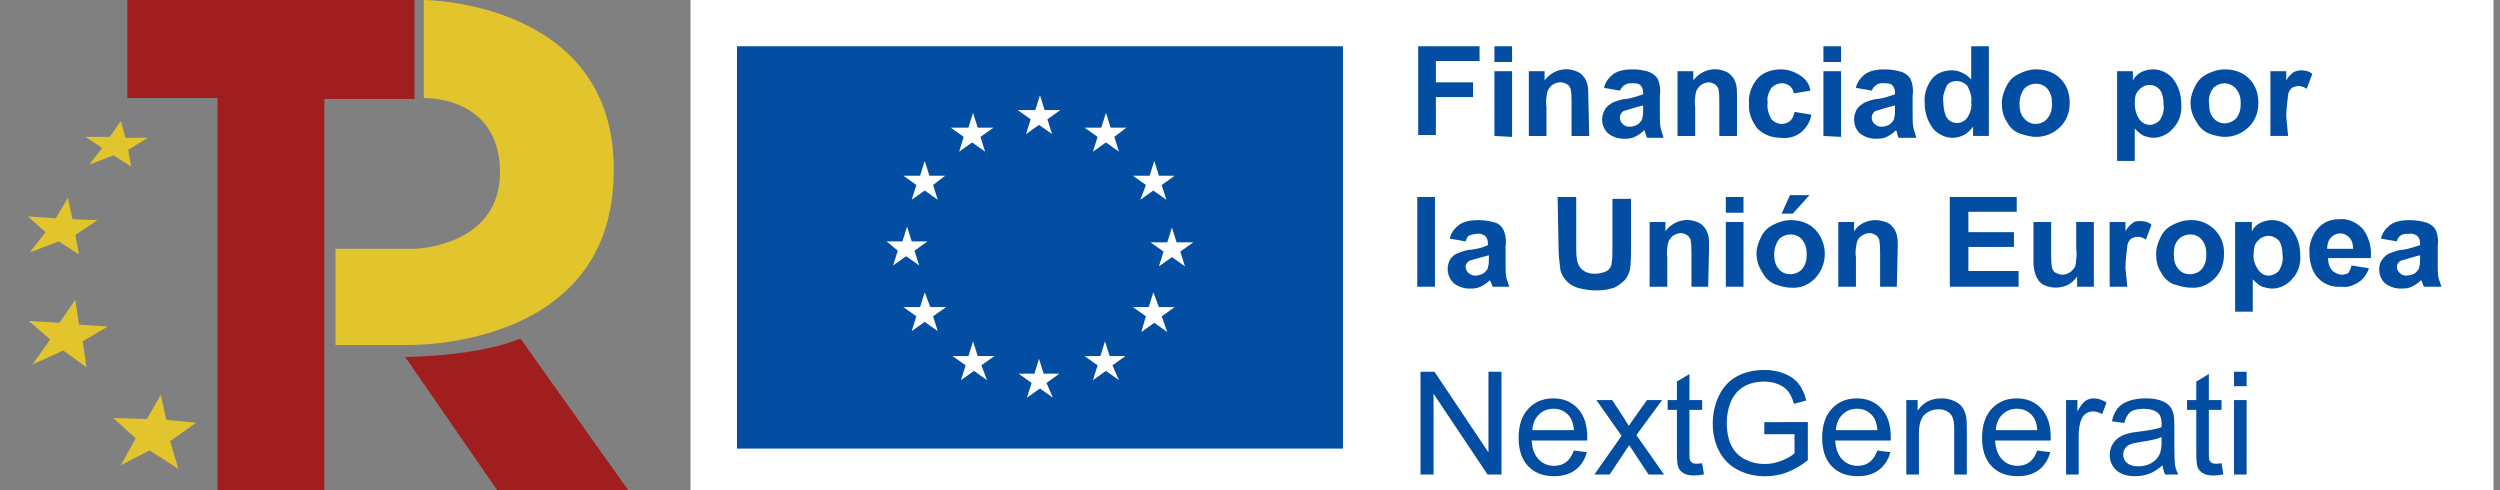 <svg width="204" height="40" viewBox="0 0 204 40" fill="none" xmlns="http://www.w3.org/2000/svg">
<rect x="0" y="0" width="204" height="40" fill="#808080" stroke="none"/>
<g clip-path="url(#clip0_16_1454)">
<path d="M203.469 0H56.346V40H203.469V0Z" fill="white"/>
<path d="M84.558 35.17C92.808 35.17 99.497 28.513 99.497 20.302C99.497 12.091 92.808 5.434 84.558 5.434C76.306 5.434 69.618 12.091 69.618 20.302C69.618 28.513 76.306 35.17 84.558 35.17Z" fill="white"/>
<path d="M60.138 3.774V36.604H109.584V3.774H60.138ZM72.348 19.698H73.637L74.016 18.491L74.395 19.698H75.685L74.623 20.453L75.002 21.66L73.94 20.906L72.879 21.66L73.258 20.453L72.348 19.698ZM76.519 27.019L75.457 26.264L74.395 27.019L74.775 25.811L73.713 25.057H75.078L75.457 23.849L75.912 25.057H77.201L76.14 25.811L76.519 27.019ZM76.14 15.094L76.519 16.302L75.457 15.547L74.395 16.302L74.775 15.094L73.713 14.34H75.078L75.457 13.132L75.836 14.34H77.126L76.14 15.094ZM79.022 10.415L79.401 9.208L79.78 10.415H81.069L80.007 11.17L80.386 12.377L79.325 11.623L78.263 12.377L78.642 11.17L77.581 10.415H79.022ZM80.538 31.019L79.477 30.264L78.415 31.019L78.794 29.811L77.732 29.057H79.022L79.401 27.849L79.78 29.057H81.145L80.083 29.811L80.538 31.019ZM84.482 8.981L84.861 7.774L85.24 8.981H86.529L85.468 9.736L85.847 10.944L84.785 10.189L83.723 10.944L84.103 9.736L83.041 8.981H84.482ZM85.923 32.453L84.861 31.698L83.799 32.453L84.178 31.245L83.117 30.491H84.406L84.785 29.283L85.164 30.491H86.453L85.392 31.245L85.923 32.453ZM91.307 31.019L90.245 30.264L89.183 31.019L89.563 29.811L88.501 29.057H89.79L90.169 27.849L90.549 29.057H91.838L90.776 29.811L91.307 31.019ZM90.928 11.17L91.307 12.377L90.245 11.623L89.183 12.377L89.563 11.17L88.501 10.415H89.866L90.245 9.208L90.624 10.415H91.914L90.928 11.17ZM93.81 14.34L94.189 13.132L94.568 14.34H95.857L94.795 15.094L95.175 16.302L94.113 15.547L93.051 16.302L93.506 15.094L92.445 14.34H93.81ZM95.25 27.094L94.189 26.34L93.127 27.094L93.506 25.811L92.445 25.057H93.734L94.113 23.849L94.568 25.057H95.857L94.795 25.811L95.25 27.094ZM96.691 21.736L95.63 20.981L94.568 21.736L94.947 20.528L93.885 19.774H95.25L95.63 18.566L96.009 19.774H97.374L96.312 20.528L96.691 21.736Z" fill="#034EA2"/>
<path d="M115.726 11.094V3.774H120.732V4.981H117.167V6.717H120.201V7.925H117.167V11.019H115.726V11.094Z" fill="#034EA2"/>
<path d="M121.945 5.057V3.774H123.386V5.057H121.945ZM121.945 11.094V5.811H123.386V11.17L121.945 11.094Z" fill="#034EA2"/>
<path d="M129.68 11.095H128.239V8.378C128.239 8 128.239 7.623 128.163 7.245C128.088 7.095 128.012 6.944 127.86 6.868C127.708 6.793 127.557 6.717 127.329 6.717C127.102 6.717 126.874 6.793 126.647 6.944C126.495 7.095 126.343 7.245 126.267 7.472C126.192 7.849 126.116 8.302 126.192 8.679V11.095H124.751V5.812H126.04V6.566C126.647 5.736 127.708 5.434 128.618 5.812C128.846 5.887 129.073 6.038 129.225 6.264C129.377 6.415 129.453 6.642 129.528 6.868C129.604 7.17 129.604 7.472 129.604 7.774L129.68 11.095Z" fill="#034EA2"/>
<path d="M132.183 7.396L130.894 7.17C130.969 6.717 131.273 6.34 131.652 6.038C132.107 5.736 132.638 5.66 133.245 5.66C133.7 5.66 134.23 5.736 134.61 5.887C134.913 6.038 135.14 6.189 135.292 6.491C135.444 6.868 135.52 7.321 135.444 7.774V9.434C135.444 9.811 135.444 10.113 135.52 10.491C135.595 10.717 135.671 11.019 135.747 11.245H134.382C134.382 11.17 134.306 11.019 134.23 10.793C134.23 10.717 134.23 10.642 134.155 10.642C133.927 10.868 133.7 11.019 133.396 11.17C133.093 11.321 132.789 11.321 132.486 11.321C132.031 11.321 131.576 11.17 131.197 10.868C130.666 10.34 130.59 9.585 130.969 8.906C131.121 8.679 131.349 8.528 131.576 8.377C131.955 8.226 132.334 8.075 132.714 8.075C133.169 8 133.624 7.849 134.079 7.698V7.547C134.079 7.321 134.003 7.094 133.851 6.943C133.7 6.792 133.472 6.792 133.169 6.792C132.941 6.792 132.789 6.792 132.562 6.943C132.41 7.019 132.259 7.245 132.183 7.396ZM134.079 8.604C133.775 8.679 133.472 8.755 133.245 8.83C133.017 8.906 132.714 8.981 132.486 9.057C132.334 9.132 132.183 9.359 132.183 9.585C132.183 9.811 132.259 9.962 132.41 10.113C132.562 10.264 132.714 10.34 132.941 10.34C133.245 10.34 133.472 10.264 133.7 10.113C133.851 9.962 134.003 9.811 134.003 9.66C134.079 9.434 134.079 9.208 134.079 8.981V8.604Z" fill="#034EA2"/>
<path d="M141.662 11.095H140.297V8.378C140.297 8 140.297 7.623 140.222 7.245C140.146 7.095 140.07 6.944 139.918 6.868C139.767 6.793 139.615 6.717 139.463 6.717C139.236 6.717 139.008 6.793 138.781 6.944C138.629 7.095 138.477 7.245 138.401 7.472C138.326 7.849 138.25 8.302 138.326 8.679V11.095H136.885V5.812H138.174V6.566C138.781 5.736 139.842 5.434 140.752 5.812C140.98 5.887 141.207 6.038 141.359 6.264C141.511 6.415 141.587 6.642 141.662 6.868C141.738 7.17 141.738 7.472 141.738 7.774V11.095H141.662Z" fill="#034EA2"/>
<path d="M147.729 7.396L146.364 7.623C146.364 7.396 146.212 7.17 146.061 7.019C145.833 6.868 145.606 6.792 145.378 6.792C145.075 6.792 144.772 6.943 144.544 7.17C144.317 7.547 144.165 7.925 144.241 8.377C144.165 8.83 144.317 9.283 144.544 9.736C144.772 9.962 145.075 10.113 145.378 10.113C145.606 10.113 145.833 10.038 146.061 9.887C146.288 9.66 146.364 9.434 146.44 9.132L147.805 9.359C147.729 9.887 147.426 10.415 146.971 10.793C146.516 11.17 145.909 11.321 145.302 11.245C144.62 11.245 143.937 11.019 143.407 10.491C142.952 9.887 142.648 9.208 142.724 8.453C142.648 7.698 142.952 6.943 143.407 6.415C143.862 5.887 144.62 5.66 145.302 5.66C145.833 5.66 146.364 5.811 146.819 6.113C147.35 6.415 147.653 6.868 147.729 7.396Z" fill="#034EA2"/>
<path d="M148.791 5.057V3.774H150.232V5.057H148.791ZM148.791 11.094V5.811H150.232V11.17L148.791 11.094Z" fill="#034EA2"/>
<path d="M152.734 7.396L151.445 7.17C151.521 6.717 151.824 6.34 152.203 6.038C152.659 5.736 153.189 5.66 153.796 5.66C154.251 5.66 154.782 5.736 155.237 5.887C155.54 6.038 155.768 6.189 155.919 6.491C156.071 6.868 156.147 7.321 156.071 7.774V9.434C156.071 9.811 156.071 10.113 156.147 10.491C156.223 10.717 156.299 11.019 156.374 11.245H154.934C154.858 11.17 154.858 11.019 154.782 10.793C154.782 10.717 154.782 10.717 154.706 10.642C154.479 10.868 154.251 11.019 153.948 11.17C153.644 11.321 153.341 11.321 153.038 11.321C152.583 11.321 152.128 11.17 151.748 10.868C151.445 10.566 151.293 10.189 151.293 9.736C151.293 9.434 151.369 9.208 151.521 8.906C151.673 8.679 151.9 8.528 152.128 8.377C152.507 8.226 152.886 8.075 153.265 8.075C153.72 8 154.175 7.849 154.63 7.698V7.547C154.63 7.321 154.554 7.094 154.403 6.943C154.251 6.792 153.948 6.792 153.72 6.792C153.265 6.717 152.886 7.019 152.734 7.396ZM154.63 8.604C154.327 8.679 154.024 8.755 153.796 8.83C153.569 8.906 153.265 8.981 153.038 9.057C152.886 9.132 152.734 9.359 152.734 9.585C152.734 9.811 152.81 9.962 152.962 10.113C153.114 10.264 153.341 10.34 153.493 10.34C153.796 10.34 154.024 10.264 154.251 10.113C154.403 9.962 154.554 9.811 154.554 9.66C154.63 9.434 154.63 9.208 154.63 8.981V8.604Z" fill="#034EA2"/>
<path d="M162.29 11.094H161.001V10.34C160.773 10.642 160.546 10.868 160.242 11.019C159.939 11.17 159.636 11.245 159.332 11.245C158.725 11.245 158.119 10.944 157.74 10.491C157.285 9.887 157.057 9.208 157.057 8.453C156.981 7.698 157.209 7.019 157.664 6.415C158.043 5.962 158.65 5.736 159.256 5.736C159.863 5.736 160.47 6.038 160.849 6.491V3.774H162.29V11.094ZM158.574 8.302C158.574 8.755 158.65 9.132 158.801 9.51C159.029 9.887 159.332 10.038 159.711 10.038C160.015 10.038 160.318 9.887 160.546 9.585C160.773 9.208 160.925 8.755 160.849 8.377C160.925 7.925 160.773 7.472 160.546 7.019C160.166 6.566 159.484 6.491 159.029 6.793C158.953 6.868 158.877 6.943 158.877 6.943C158.65 7.472 158.498 7.849 158.574 8.302Z" fill="#034EA2"/>
<path d="M163.352 8.377C163.352 7.925 163.503 7.472 163.731 7.019C163.958 6.566 164.262 6.264 164.717 6.038C165.172 5.811 165.627 5.66 166.158 5.66C166.916 5.66 167.598 5.887 168.129 6.415C168.66 6.943 168.888 7.623 168.888 8.377C168.888 9.132 168.66 9.811 168.129 10.34C167.598 10.868 166.916 11.17 166.158 11.17C165.703 11.17 165.172 11.019 164.717 10.868C164.262 10.642 163.958 10.34 163.731 9.887C163.427 9.434 163.352 8.906 163.352 8.377ZM164.792 8.453C164.792 8.906 164.868 9.359 165.172 9.66C165.399 9.962 165.778 10.113 166.082 10.113C166.461 10.113 166.84 9.962 167.068 9.66C167.371 9.283 167.447 8.906 167.447 8.453C167.447 8 167.371 7.623 167.068 7.245C166.613 6.717 165.854 6.717 165.323 7.094C165.247 7.17 165.247 7.17 165.172 7.245C164.944 7.547 164.792 8 164.792 8.453Z" fill="#034EA2"/>
<path d="M172.755 5.811H174.045V6.566C174.196 6.264 174.424 6.038 174.727 5.887C175.03 5.736 175.334 5.66 175.713 5.66C176.32 5.66 176.926 5.962 177.306 6.415C177.761 7.019 177.988 7.698 177.988 8.453C178.064 9.208 177.836 9.962 177.306 10.491C176.926 10.943 176.32 11.245 175.713 11.245C175.485 11.245 175.182 11.17 174.955 11.094C174.651 10.943 174.424 10.717 174.196 10.491V13.132H172.755V5.811ZM174.196 8.377C174.196 8.83 174.272 9.283 174.575 9.736C174.803 10.038 175.106 10.189 175.41 10.189C175.713 10.189 176.016 10.038 176.244 9.811C176.471 9.434 176.623 8.981 176.547 8.528C176.547 8.075 176.471 7.623 176.244 7.321C175.865 6.868 175.182 6.792 174.727 7.17C174.651 7.245 174.575 7.245 174.575 7.321C174.272 7.547 174.196 7.925 174.196 8.377Z" fill="#034EA2"/>
<path d="M178.746 8.377C178.746 7.925 178.898 7.472 179.126 7.019C179.353 6.566 179.656 6.264 180.111 6.038C180.566 5.811 181.021 5.66 181.552 5.66C182.311 5.66 182.993 5.887 183.524 6.415C184.055 6.943 184.282 7.623 184.282 8.377C184.282 9.132 184.055 9.811 183.524 10.34C182.993 10.868 182.311 11.17 181.552 11.17C181.097 11.17 180.566 11.019 180.187 10.868C179.732 10.642 179.429 10.34 179.201 9.887C178.898 9.434 178.746 8.906 178.746 8.377ZM180.263 8.453C180.263 8.906 180.339 9.359 180.642 9.66C181.097 10.189 181.856 10.189 182.386 9.736L182.462 9.66C182.766 9.283 182.842 8.906 182.842 8.453C182.842 8 182.766 7.623 182.462 7.245C182.007 6.717 181.249 6.642 180.718 7.094C180.642 7.094 180.642 7.17 180.566 7.245C180.339 7.547 180.187 8 180.263 8.453Z" fill="#034EA2"/>
<path d="M186.709 11.094H185.268V5.811H186.558V6.566C186.709 6.264 186.937 6.038 187.164 5.887C187.316 5.811 187.543 5.736 187.771 5.736C188.074 5.736 188.453 5.811 188.681 6.038L188.226 7.245C187.998 7.094 187.771 7.019 187.543 7.019C187.392 7.019 187.164 7.094 187.013 7.17C186.861 7.321 186.709 7.547 186.709 7.774C186.633 8.377 186.558 8.981 186.558 9.509L186.709 11.094Z" fill="#034EA2"/>
<path d="M115.65 23.396V16.076H117.091V23.396H115.65Z" fill="#034EA2"/>
<path d="M119.594 19.698L118.305 19.472C118.38 19.019 118.684 18.642 119.063 18.34C119.518 18.038 120.049 17.962 120.656 17.962C121.111 17.962 121.641 18.038 122.096 18.189C122.4 18.34 122.551 18.491 122.703 18.793C122.855 19.17 122.931 19.623 122.855 20.076V21.736C122.855 22.038 122.855 22.415 122.931 22.717C123.006 22.944 123.082 23.17 123.158 23.396H121.793C121.717 23.245 121.717 23.095 121.641 23.019L121.566 22.868C121.338 23.095 121.111 23.245 120.807 23.396C120.504 23.547 120.201 23.547 119.897 23.547C119.442 23.547 118.987 23.396 118.608 23.095C118.077 22.566 118.001 21.811 118.305 21.208C118.456 20.981 118.684 20.755 118.911 20.679C119.29 20.528 119.67 20.378 120.049 20.378C120.504 20.302 120.959 20.227 121.414 20V19.849C121.414 19.623 121.338 19.396 121.186 19.245C120.959 19.095 120.731 19.019 120.428 19.095C120.201 19.095 120.049 19.17 119.821 19.245C119.746 19.321 119.67 19.472 119.594 19.698ZM121.49 20.83C121.186 20.906 120.959 20.981 120.656 21.057C120.352 21.132 120.125 21.208 119.897 21.283C119.746 21.359 119.594 21.585 119.594 21.736C119.594 21.962 119.67 22.113 119.821 22.264C119.973 22.415 120.201 22.491 120.352 22.491C120.656 22.491 120.883 22.415 121.111 22.264C121.262 22.113 121.414 21.962 121.414 21.811C121.49 21.585 121.49 21.359 121.49 21.132V20.83Z" fill="#034EA2"/>
<path d="M127.102 16.076H128.619V20.076C128.619 20.453 128.619 20.906 128.694 21.283C128.77 21.585 128.922 21.887 129.149 22.038C129.453 22.264 129.756 22.34 130.135 22.34C130.439 22.34 130.818 22.264 131.121 22.113C131.349 21.962 131.5 21.736 131.5 21.51C131.576 21.132 131.576 20.68 131.576 20.302V16.227H133.093V20.076C133.093 20.68 133.093 21.283 133.017 21.962C132.941 22.264 132.79 22.642 132.562 22.868C132.335 23.095 132.031 23.321 131.728 23.472C131.273 23.623 130.818 23.698 130.287 23.698C129.756 23.698 129.225 23.623 128.694 23.472C128.315 23.321 128.012 23.17 127.784 22.868C127.557 22.642 127.405 22.34 127.329 22.038C127.253 21.434 127.178 20.83 127.178 20.151L127.102 16.076Z" fill="#034EA2"/>
<path d="M139.387 23.396H138.022V20.679C138.022 20.302 138.022 19.925 137.946 19.547C137.871 19.396 137.795 19.245 137.643 19.17C137.491 19.094 137.34 19.019 137.188 19.019C136.961 19.019 136.733 19.094 136.506 19.245C136.354 19.396 136.202 19.547 136.126 19.774C136.051 20.151 135.975 20.604 136.051 20.981V23.396H134.61V18.113H135.899V18.868C136.506 18.038 137.567 17.736 138.477 18.113C138.705 18.189 138.932 18.34 139.084 18.566C139.236 18.717 139.311 18.944 139.387 19.17C139.463 19.472 139.463 19.774 139.463 20.076L139.387 23.396Z" fill="#034EA2"/>
<path d="M140.828 17.359V16.076H142.269V17.359H140.828ZM140.828 23.396V18.113H142.269V23.396H140.828Z" fill="#034EA2"/>
<path d="M143.331 20.679C143.331 20.226 143.482 19.774 143.71 19.321C143.938 18.868 144.241 18.566 144.696 18.34C145.151 18.113 145.606 17.962 146.137 17.962C146.895 17.962 147.578 18.189 148.109 18.717C149.17 19.849 149.17 21.585 148.109 22.717C147.578 23.245 146.895 23.547 146.137 23.472C145.682 23.472 145.151 23.321 144.772 23.17C144.317 22.943 144.013 22.642 143.786 22.189C143.482 21.736 143.331 21.208 143.331 20.679ZM144.772 20.755C144.772 21.208 144.848 21.585 145.151 21.962C145.606 22.491 146.364 22.491 146.895 22.113C146.895 22.113 146.971 22.038 147.047 21.962C147.35 21.585 147.426 21.208 147.426 20.755C147.426 20.302 147.35 19.925 147.047 19.547C146.592 19.019 145.833 19.019 145.303 19.396C145.227 19.396 145.227 19.472 145.151 19.547C144.923 19.849 144.772 20.302 144.772 20.755ZM145.378 17.434L146.061 15.925H147.653L146.288 17.434H145.378Z" fill="#034EA2"/>
<path d="M154.782 23.396H153.417V20.679C153.417 20.302 153.417 19.925 153.341 19.547C153.265 19.396 153.19 19.245 153.038 19.17C152.886 19.095 152.735 19.019 152.583 19.019C152.355 19.019 152.128 19.095 151.9 19.245C151.673 19.396 151.597 19.547 151.521 19.774C151.445 20.151 151.369 20.604 151.445 20.981V23.396H150.004V18.113H151.294V18.868C151.673 18.264 152.355 17.962 153.038 17.962C153.341 17.962 153.645 18.038 153.872 18.113C154.1 18.189 154.327 18.34 154.479 18.566C154.63 18.717 154.706 18.944 154.782 19.17C154.858 19.472 154.858 19.774 154.858 20.076L154.782 23.396Z" fill="#034EA2"/>
<path d="M159.105 23.396V16.076H164.565V17.283H160.621V18.944H164.337V20.151H160.621V22.113H164.717V23.396H159.105Z" fill="#034EA2"/>
<path d="M169.494 23.396V22.566C169.267 22.868 169.039 23.094 168.736 23.245C168.433 23.396 168.053 23.472 167.75 23.472C167.447 23.472 167.067 23.396 166.764 23.245C166.461 23.094 166.309 22.868 166.157 22.566C166.006 22.189 165.93 21.811 165.93 21.359V18.113H167.371V20.528C167.371 20.981 167.371 21.434 167.447 21.887C167.522 22.038 167.598 22.189 167.75 22.264C167.902 22.34 168.129 22.415 168.281 22.415C168.508 22.415 168.736 22.34 168.963 22.189C169.115 22.038 169.267 21.887 169.343 21.736C169.418 21.283 169.494 20.755 169.418 20.302V18.113H170.859V23.396H169.494Z" fill="#034EA2"/>
<path d="M173.59 23.396H172.149V18.113H173.438V18.868C173.59 18.566 173.817 18.34 174.045 18.189C174.196 18.038 174.424 18.038 174.651 18.038C174.955 18.038 175.334 18.113 175.561 18.34L175.106 19.547C174.879 19.396 174.651 19.321 174.424 19.321C174.272 19.321 174.045 19.396 173.893 19.472C173.741 19.623 173.59 19.849 173.59 20.076C173.514 20.679 173.438 21.283 173.438 21.887L173.59 23.396Z" fill="#034EA2"/>
<path d="M175.94 20.679C175.94 20.227 176.092 19.774 176.32 19.321C176.547 18.868 176.85 18.566 177.305 18.34C177.761 18.113 178.216 17.962 178.746 17.962C180.187 17.887 181.476 19.094 181.476 20.528C181.476 20.604 181.476 20.679 181.476 20.755C181.476 21.509 181.249 22.189 180.718 22.717C180.187 23.245 179.505 23.547 178.746 23.472C178.291 23.472 177.761 23.321 177.305 23.17C176.85 22.944 176.547 22.642 176.32 22.189C176.016 21.736 175.94 21.208 175.94 20.679ZM177.381 20.755C177.381 21.208 177.457 21.585 177.76 21.962C178.216 22.491 178.974 22.491 179.505 22.113C179.581 22.038 179.581 22.038 179.656 21.962C179.96 21.585 180.036 21.208 180.036 20.755C180.036 20.302 179.96 19.925 179.656 19.547C179.201 19.019 178.443 19.019 177.912 19.396C177.836 19.472 177.836 19.472 177.76 19.547C177.457 19.849 177.381 20.302 177.381 20.755Z" fill="#034EA2"/>
<path d="M182.462 18.113H183.752V18.868C183.903 18.566 184.131 18.34 184.434 18.189C184.737 18.038 185.041 17.962 185.42 17.962C186.027 17.962 186.633 18.264 187.013 18.717C187.468 19.321 187.695 20 187.695 20.755C187.771 21.51 187.543 22.264 187.013 22.793C186.633 23.245 186.027 23.547 185.42 23.547C185.117 23.547 184.889 23.472 184.586 23.396C184.282 23.245 184.055 23.019 183.827 22.793V25.434H182.386V18.113H182.462ZM183.903 20.679C183.827 21.132 183.979 21.585 184.282 22.038C184.51 22.34 184.813 22.491 185.117 22.491C185.42 22.491 185.723 22.34 185.951 22.113C186.178 21.736 186.33 21.283 186.254 20.83C186.254 20.378 186.178 19.925 185.951 19.623C185.723 19.396 185.42 19.245 185.117 19.245C184.813 19.245 184.434 19.396 184.282 19.623C183.979 19.849 183.903 20.227 183.903 20.679Z" fill="#034EA2"/>
<path d="M191.866 21.66L193.307 21.887C193.155 22.34 192.852 22.793 192.473 23.019C192.018 23.321 191.563 23.472 191.032 23.396C190.198 23.472 189.439 23.095 188.984 22.491C188.605 21.962 188.454 21.283 188.454 20.679C188.378 19.925 188.681 19.17 189.136 18.642C189.591 18.113 190.198 17.887 190.88 17.887C191.563 17.811 192.245 18.113 192.776 18.642C193.307 19.321 193.535 20.151 193.459 21.057H189.97C189.97 21.434 190.046 21.736 190.274 22.038C190.501 22.264 190.804 22.415 191.108 22.415C191.335 22.415 191.487 22.34 191.639 22.264C191.714 22.113 191.866 21.887 191.866 21.66ZM192.018 20.302C192.018 20 191.942 19.623 191.714 19.396C191.335 18.944 190.653 18.944 190.274 19.321L190.198 19.396C189.97 19.623 189.894 20 189.894 20.302H192.018Z" fill="#034EA2"/>
<path d="M195.582 19.698L194.293 19.472C194.369 19.019 194.672 18.642 195.051 18.34C195.506 18.038 196.037 17.962 196.644 17.962C197.099 17.962 197.63 18.038 198.085 18.189C198.388 18.34 198.615 18.491 198.767 18.793C198.919 19.17 198.995 19.623 198.919 20.076V21.736C198.919 22.038 198.919 22.415 198.995 22.717C199.07 22.944 199.146 23.17 199.222 23.396H197.781C197.705 23.245 197.705 23.095 197.63 23.019C197.63 22.944 197.63 22.944 197.554 22.868C197.326 23.095 197.099 23.245 196.795 23.396C196.492 23.547 196.189 23.547 195.885 23.547C195.43 23.547 194.975 23.396 194.596 23.095C194.293 22.793 194.141 22.415 194.141 21.962C194.141 21.66 194.217 21.434 194.369 21.208C194.52 20.981 194.748 20.755 194.975 20.679C195.355 20.528 195.734 20.378 196.113 20.378C196.568 20.302 197.023 20.151 197.478 20V19.849C197.478 19.623 197.402 19.396 197.25 19.245C197.023 19.095 196.795 19.019 196.492 19.095C196.113 19.019 195.658 19.245 195.582 19.698ZM197.478 20.83C197.175 20.906 196.871 20.981 196.644 21.057C196.416 21.132 196.113 21.208 195.885 21.283C195.734 21.359 195.582 21.585 195.582 21.736C195.582 21.962 195.658 22.113 195.81 22.264C195.961 22.415 196.113 22.491 196.34 22.491C196.644 22.491 196.871 22.415 197.099 22.264C197.25 22.113 197.402 21.962 197.402 21.811C197.478 21.585 197.478 21.359 197.478 21.132V20.83Z" fill="#034EA2"/>
<path d="M115.913 38.721V30.331H117.052L121.458 36.918V30.331H122.523V38.721H121.384L116.978 32.128V38.721H115.913ZM128.423 36.764L129.487 36.895C129.32 37.517 129.009 38 128.555 38.343C128.101 38.687 127.521 38.858 126.815 38.858C125.926 38.858 125.22 38.586 124.698 38.04C124.179 37.491 123.919 36.722 123.919 35.734C123.919 34.711 124.182 33.918 124.709 33.353C125.235 32.788 125.918 32.506 126.758 32.506C127.57 32.506 128.234 32.783 128.749 33.336C129.264 33.889 129.522 34.667 129.522 35.671C129.522 35.732 129.52 35.823 129.516 35.946H124.984C125.022 36.613 125.211 37.124 125.55 37.479C125.89 37.834 126.313 38.011 126.821 38.011C127.198 38.011 127.521 37.912 127.788 37.714C128.055 37.515 128.267 37.199 128.423 36.764ZM125.041 35.099H128.434C128.389 34.587 128.259 34.204 128.045 33.948C127.717 33.551 127.292 33.353 126.769 33.353C126.296 33.353 125.897 33.511 125.573 33.828C125.253 34.145 125.075 34.568 125.041 35.099ZM130.1 38.721L132.32 35.562L130.266 32.644H131.553L132.486 34.068C132.662 34.339 132.803 34.566 132.91 34.749C133.077 34.498 133.232 34.274 133.373 34.08L134.397 32.644H135.628L133.528 35.505L135.788 38.721H134.523L133.276 36.833L132.944 36.323L131.347 38.721H130.1ZM138.895 37.8L139.044 38.709C138.754 38.77 138.495 38.801 138.266 38.801C137.892 38.801 137.602 38.742 137.396 38.624C137.19 38.505 137.045 38.351 136.961 38.16C136.877 37.966 136.835 37.559 136.835 36.941V33.445H136.08V32.644H136.835V31.138L137.86 30.52V32.644H138.895V33.445H137.86V36.998C137.86 37.292 137.877 37.481 137.911 37.565C137.949 37.649 138.008 37.716 138.089 37.765C138.172 37.815 138.291 37.84 138.443 37.84C138.558 37.84 138.708 37.826 138.895 37.8ZM143.966 35.43V34.446L147.519 34.44V37.553C146.974 37.988 146.411 38.316 145.831 38.538C145.251 38.755 144.656 38.864 144.046 38.864C143.222 38.864 142.472 38.688 141.797 38.337C141.125 37.983 140.618 37.471 140.275 36.804C139.931 36.136 139.76 35.39 139.76 34.566C139.76 33.75 139.929 32.989 140.269 32.283C140.612 31.573 141.104 31.047 141.745 30.703C142.386 30.36 143.124 30.189 143.96 30.189C144.567 30.189 145.114 30.288 145.602 30.486C146.095 30.681 146.48 30.953 146.758 31.304C147.037 31.655 147.249 32.113 147.394 32.678L146.392 32.953C146.266 32.525 146.11 32.19 145.923 31.945C145.736 31.701 145.469 31.507 145.122 31.362C144.775 31.213 144.389 31.138 143.966 31.138C143.458 31.138 143.02 31.217 142.649 31.373C142.279 31.526 141.98 31.728 141.751 31.98C141.526 32.231 141.35 32.508 141.225 32.809C141.011 33.328 140.904 33.891 140.904 34.498C140.904 35.245 141.032 35.871 141.288 36.375C141.547 36.878 141.923 37.252 142.415 37.496C142.907 37.74 143.43 37.862 143.983 37.862C144.464 37.862 144.933 37.771 145.391 37.588C145.848 37.401 146.196 37.203 146.432 36.993V35.43H143.966ZM153.191 36.764L154.255 36.895C154.087 37.517 153.776 38 153.322 38.343C152.868 38.687 152.288 38.858 151.583 38.858C150.694 38.858 149.988 38.586 149.465 38.04C148.946 37.491 148.687 36.722 148.687 35.734C148.687 34.711 148.95 33.918 149.477 33.353C150.003 32.788 150.686 32.506 151.525 32.506C152.338 32.506 153.002 32.783 153.517 33.336C154.032 33.889 154.289 34.667 154.289 35.671C154.289 35.732 154.287 35.823 154.284 35.946H149.751C149.789 36.613 149.978 37.124 150.318 37.479C150.657 37.834 151.081 38.011 151.588 38.011C151.966 38.011 152.288 37.912 152.555 37.714C152.822 37.515 153.034 37.199 153.191 36.764ZM149.809 35.099H153.202C153.156 34.587 153.027 34.204 152.813 33.948C152.485 33.551 152.059 33.353 151.537 33.353C151.064 33.353 150.665 33.511 150.341 33.828C150.02 34.145 149.843 34.568 149.809 35.099ZM155.554 38.721V32.644H156.481V33.508C156.928 32.84 157.572 32.506 158.415 32.506C158.782 32.506 159.117 32.573 159.423 32.706C159.732 32.836 159.962 33.008 160.115 33.221C160.268 33.435 160.374 33.689 160.436 33.983C160.474 34.173 160.493 34.507 160.493 34.984V38.721H159.463V35.024C159.463 34.604 159.423 34.292 159.342 34.086C159.262 33.876 159.119 33.71 158.913 33.588C158.711 33.462 158.473 33.399 158.198 33.399C157.759 33.399 157.38 33.538 157.059 33.817C156.742 34.095 156.584 34.623 156.584 35.402V38.721H155.554ZM166.238 36.764L167.303 36.895C167.135 37.517 166.824 38 166.37 38.343C165.916 38.687 165.336 38.858 164.63 38.858C163.741 38.858 163.036 38.586 162.513 38.04C161.994 37.491 161.735 36.722 161.735 35.734C161.735 34.711 161.998 33.918 162.524 33.353C163.051 32.788 163.734 32.506 164.573 32.506C165.386 32.506 166.049 32.783 166.564 33.336C167.08 33.889 167.337 34.667 167.337 35.671C167.337 35.732 167.335 35.823 167.331 35.946H162.799C162.837 36.613 163.026 37.124 163.366 37.479C163.705 37.834 164.129 38.011 164.636 38.011C165.014 38.011 165.336 37.912 165.603 37.714C165.87 37.515 166.082 37.199 166.238 36.764ZM162.856 35.099H166.25C166.204 34.587 166.074 34.204 165.861 33.948C165.532 33.551 165.107 33.353 164.584 33.353C164.111 33.353 163.713 33.511 163.388 33.828C163.068 34.145 162.891 34.568 162.856 35.099ZM168.59 38.721V32.644H169.517V33.565C169.754 33.134 169.971 32.849 170.17 32.712C170.372 32.575 170.593 32.506 170.834 32.506C171.181 32.506 171.534 32.617 171.892 32.838L171.537 33.794C171.286 33.645 171.034 33.571 170.782 33.571C170.557 33.571 170.355 33.639 170.175 33.777C169.996 33.91 169.868 34.097 169.792 34.337C169.678 34.704 169.62 35.104 169.62 35.539V38.721H168.59ZM176.47 37.971C176.089 38.296 175.721 38.525 175.366 38.658C175.015 38.791 174.637 38.858 174.233 38.858C173.565 38.858 173.052 38.696 172.693 38.372C172.335 38.044 172.156 37.626 172.156 37.119C172.156 36.821 172.222 36.55 172.356 36.306C172.493 36.058 172.671 35.86 172.888 35.711C173.109 35.562 173.357 35.45 173.632 35.373C173.834 35.32 174.139 35.268 174.548 35.219C175.379 35.12 175.992 35.001 176.385 34.864C176.388 34.723 176.39 34.633 176.39 34.595C176.39 34.175 176.293 33.88 176.098 33.708C175.835 33.475 175.444 33.359 174.925 33.359C174.441 33.359 174.082 33.445 173.849 33.616C173.621 33.784 173.451 34.084 173.34 34.515L172.333 34.377C172.424 33.946 172.575 33.599 172.785 33.336C172.995 33.069 173.298 32.865 173.695 32.724C174.092 32.579 174.551 32.506 175.074 32.506C175.593 32.506 176.014 32.567 176.339 32.689C176.663 32.811 176.901 32.966 177.054 33.153C177.207 33.336 177.314 33.569 177.375 33.851C177.409 34.026 177.426 34.343 177.426 34.801V36.174C177.426 37.132 177.447 37.739 177.489 37.994C177.535 38.246 177.623 38.488 177.752 38.721H176.676C176.57 38.507 176.501 38.257 176.47 37.971ZM176.385 35.671C176.011 35.823 175.45 35.953 174.702 36.06C174.279 36.121 173.979 36.19 173.804 36.266C173.628 36.342 173.493 36.455 173.397 36.604C173.302 36.748 173.254 36.911 173.254 37.09C173.254 37.365 173.357 37.594 173.563 37.777C173.773 37.96 174.078 38.051 174.479 38.051C174.876 38.051 175.229 37.966 175.538 37.794C175.847 37.618 176.074 37.38 176.219 37.078C176.329 36.846 176.385 36.502 176.385 36.048V35.671ZM181.277 37.8L181.426 38.709C181.136 38.77 180.877 38.801 180.648 38.801C180.274 38.801 179.984 38.742 179.778 38.624C179.572 38.505 179.427 38.351 179.343 38.16C179.259 37.966 179.217 37.559 179.217 36.941V33.445H178.462V32.644H179.217V31.138L180.242 30.52V32.644H181.277V33.445H180.242V36.998C180.242 37.292 180.259 37.481 180.293 37.565C180.331 37.649 180.39 37.716 180.471 37.765C180.554 37.815 180.673 37.84 180.825 37.84C180.94 37.84 181.09 37.826 181.277 37.8ZM182.296 31.516V30.331H183.326V31.516H182.296ZM182.296 38.721V32.644H183.326V38.721H182.296ZM115.41 48.682C115.41 47.557 115.722 46.723 116.348 46.181C116.871 45.731 117.508 45.506 118.26 45.506C119.095 45.506 119.778 45.781 120.308 46.33C120.839 46.876 121.104 47.631 121.104 48.596C121.104 49.379 120.985 49.995 120.749 50.445C120.516 50.891 120.175 51.238 119.725 51.486C119.278 51.734 118.79 51.858 118.26 51.858C117.409 51.858 116.72 51.586 116.194 51.04C115.671 50.494 115.41 49.709 115.41 48.682ZM116.468 48.682C116.468 49.461 116.638 50.044 116.978 50.433C117.317 50.819 117.744 51.011 118.26 51.011C118.771 51.011 119.196 50.817 119.536 50.428C119.875 50.038 120.045 49.445 120.045 48.648C120.045 47.896 119.873 47.328 119.53 46.943C119.19 46.553 118.767 46.359 118.26 46.359C117.744 46.359 117.317 46.551 116.978 46.937C116.638 47.322 116.468 47.904 116.468 48.682ZM122.317 51.721V45.644H123.244V46.508C123.69 45.84 124.335 45.506 125.178 45.506C125.544 45.506 125.88 45.573 126.185 45.706C126.494 45.836 126.725 46.008 126.878 46.221C127.03 46.435 127.137 46.689 127.198 46.983C127.236 47.173 127.256 47.507 127.256 47.984V51.721H126.225V48.024C126.225 47.604 126.185 47.292 126.105 47.086C126.025 46.876 125.882 46.71 125.676 46.588C125.474 46.462 125.235 46.399 124.961 46.399C124.522 46.399 124.142 46.538 123.822 46.817C123.505 47.095 123.347 47.623 123.347 48.402V51.721H122.317ZM128.995 51.721V43.331H135.061V44.322H130.105V46.891H134.747V47.875H130.105V50.731H135.256V51.721H128.995ZM142.295 43.331H143.405V48.179C143.405 49.022 143.31 49.691 143.119 50.187C142.928 50.683 142.583 51.088 142.083 51.401C141.587 51.709 140.935 51.864 140.126 51.864C139.34 51.864 138.697 51.729 138.197 51.458C137.697 51.187 137.341 50.796 137.127 50.285C136.913 49.77 136.807 49.068 136.807 48.179V43.331H137.917V48.173C137.917 48.902 137.984 49.44 138.117 49.787C138.254 50.13 138.487 50.395 138.815 50.582C139.147 50.769 139.552 50.862 140.029 50.862C140.845 50.862 141.427 50.678 141.774 50.307C142.121 49.937 142.295 49.226 142.295 48.173V43.331Z" fill="#034EA2"/>
<path d="M10.39 0H33.823V8.075H26.467V40H17.746V8H10.39V0Z" fill="#A11E1E"/>
<path d="M13.12 32.226L13.575 34.264L16.001 34.49L13.878 36L14.56 38.264L12.21 36.755L9.859 37.962L11.072 35.773L9.252 34.113L11.982 34.189L13.12 32.226Z" fill="#E2C42D"/>
<path d="M33.065 29.132L40.572 40H51.265L42.468 27.623C42.468 27.623 39.663 28.981 33.065 29.132Z" fill="#A11E1E"/>
<path d="M6.143 24.453L6.446 26.491L8.797 26.642L6.749 27.849L7.053 29.962L5.157 28.604L2.654 29.736L4.095 27.698L2.351 26.189L4.853 26.34L6.143 24.453Z" fill="#E2C42D"/>
<path d="M5.536 16.151L5.915 17.887L7.963 17.962L6.143 19.17L6.446 20.755L4.778 19.698L2.427 20.604L3.716 18.943L2.275 17.66L4.55 17.811L5.536 16.151Z" fill="#E2C42D"/>
<path d="M9.859 9.887L10.238 11.245H12.058L10.466 12.226L10.693 13.585L9.252 12.679L7.28 13.434L8.342 12.075L6.977 11.17H8.949L9.859 9.887Z" fill="#E2C42D"/>
<path d="M33.065 28.151H27.377V20.302H33.823C33.823 20.302 40.876 20.151 40.8 13.962C40.724 7.774 34.581 8 34.581 8V0C34.581 0 50.886 0.075 50.052 14.868C49.37 28.679 33.065 28.151 33.065 28.151Z" fill="#E2C42D"/>
</g>
<defs>
<clipPath id="clip0_16_1454">
<rect width="204" height="40" fill="white"/>
</clipPath>
</defs>
</svg>
